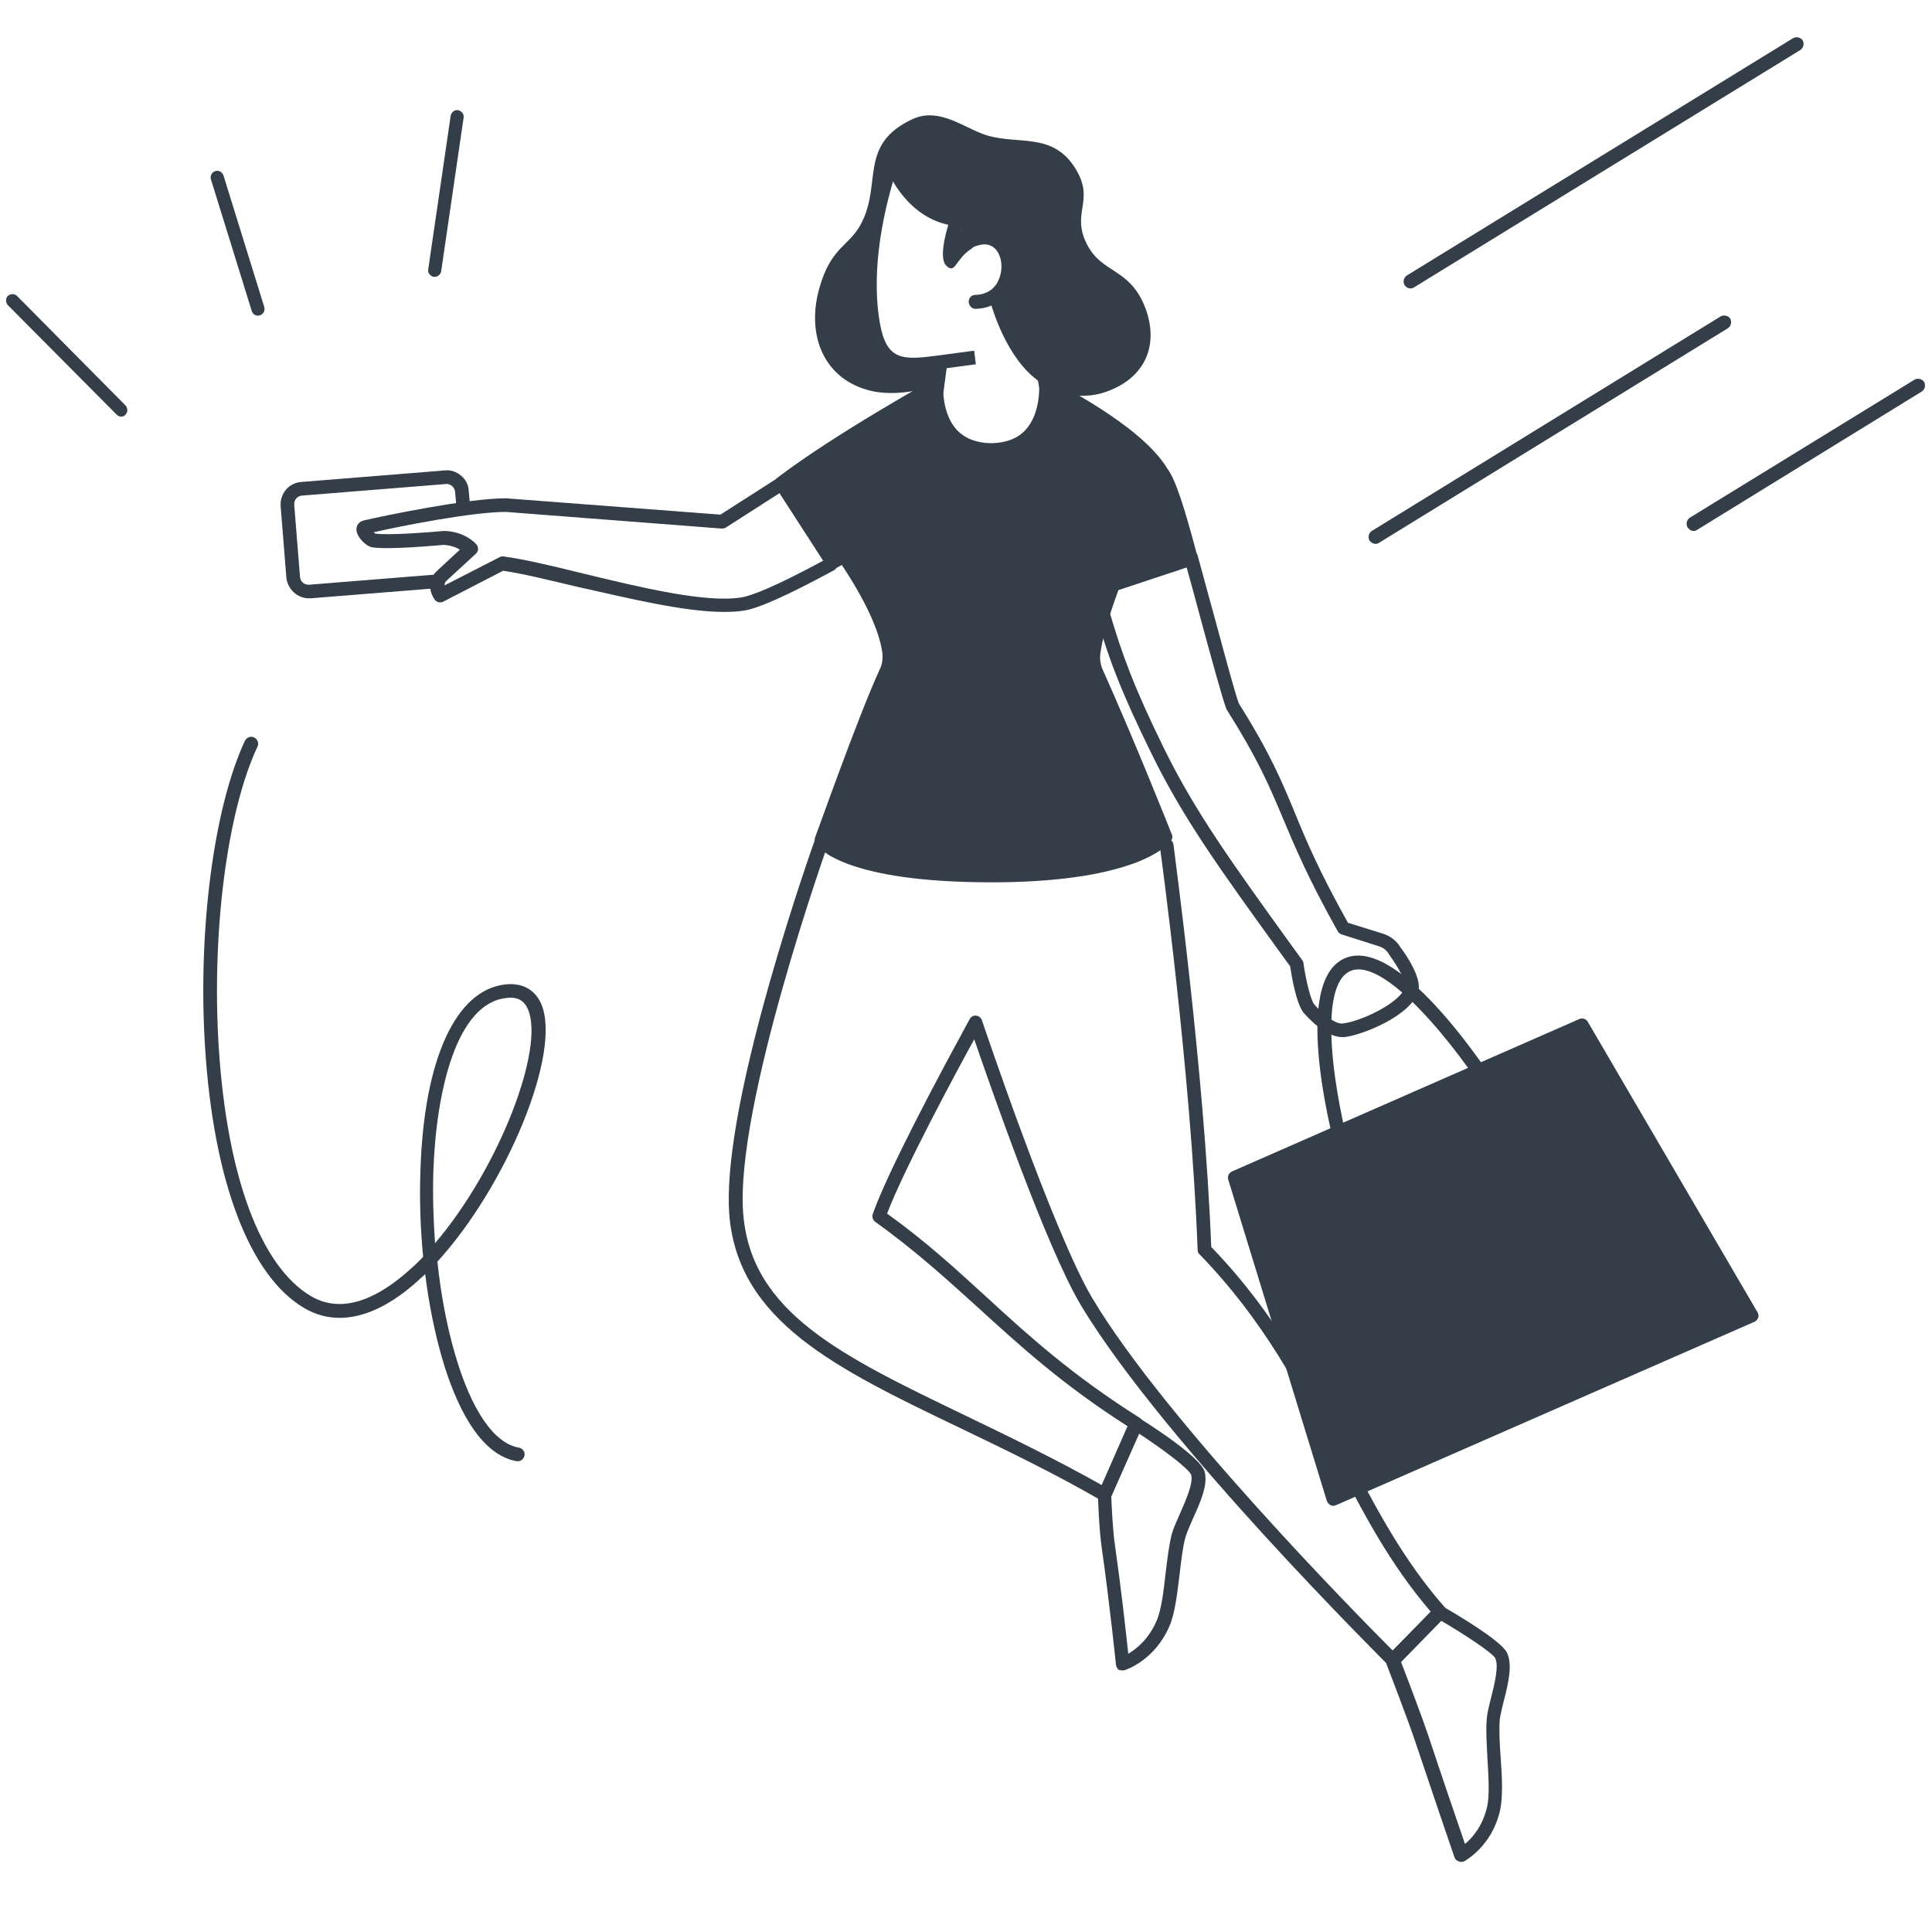 <?xml version="1.0" encoding="utf-8"?>
<svg width="320" height="320" viewBox="0 0 320 320" fill="none" xmlns="http://www.w3.org/2000/svg">
<path d="M51.154 99.099C51.267 99.099 51.323 99.099 51.436 99.099L72.506 97.409C73.126 97.353 73.577 96.789 73.52 96.169C73.464 95.55 72.957 95.099 72.281 95.155L51.211 96.846C50.422 96.902 49.746 96.338 49.69 95.55L48.732 83.606C48.675 82.817 49.239 82.141 50.028 82.085L73.859 80.169C74.253 80.113 74.591 80.282 74.873 80.507C75.154 80.733 75.323 81.071 75.38 81.465L75.605 84.057C75.661 84.677 76.225 85.127 76.844 85.071C77.464 85.015 77.915 84.451 77.859 83.832L77.633 81.24C77.577 80.282 77.126 79.381 76.337 78.761C75.605 78.141 74.647 77.803 73.689 77.916L49.858 79.832C47.83 80.001 46.366 81.747 46.478 83.775L47.436 95.719C47.661 97.634 49.295 99.099 51.154 99.099Z" fill="#333E48"/>
<path d="M119.886 101.352C121.126 101.352 122.252 101.296 123.267 101.127C125.745 100.733 130.703 98.479 138.083 94.479C138.647 94.197 138.816 93.521 138.534 92.958C138.252 92.395 137.576 92.225 137.013 92.507C128.112 97.352 124.45 98.648 122.929 98.93C116.957 99.944 106.14 97.296 96.562 94.986C91.548 93.747 86.816 92.62 83.436 92.169C83.21 92.113 82.985 92.169 82.76 92.282L73.633 96.958C73.633 96.733 73.689 96.451 73.914 96.225L78.816 91.719C79.266 91.324 79.323 90.592 78.872 90.141C78.816 90.028 76.957 88 73.576 87.944C73.52 87.944 73.464 87.944 73.464 87.944C71.097 88.169 64.506 88.676 62.196 88.395C62.14 88.338 62.027 88.282 61.858 88.169C66.252 87.155 78.196 84.789 83.774 84.789L119.548 87.549C119.774 87.549 120.055 87.493 120.224 87.38C120.224 87.38 124.788 84.451 130.421 80.845C130.929 80.507 131.098 79.831 130.76 79.268C130.421 78.761 129.745 78.592 129.182 78.93C124.45 81.972 120.45 84.507 119.323 85.24L83.83 82.535C83.774 82.535 83.774 82.535 83.717 82.535C77.52 82.535 63.661 85.409 60.281 86.197C59.492 86.366 58.985 86.986 59.041 87.775C59.097 88.958 60.619 90.479 61.633 90.648C64.506 91.099 72.562 90.31 73.464 90.254C74.647 90.31 75.548 90.648 76.168 91.042L72.224 94.704L72.168 94.761C70.591 96.451 71.379 98.479 71.999 99.324C72.337 99.775 72.9 99.888 73.407 99.662L83.323 94.535C86.534 94.986 91.041 96.113 95.83 97.24C104.168 99.099 113.351 101.352 119.886 101.352Z" fill="#333E48"/>
<path fill-rule="evenodd" clip-rule="evenodd" d="M144.509 64.79C136.565 63.043 133.523 55.719 135.664 47.888C137.636 40.677 140.791 40.846 142.762 36.789C146.03 30.254 142.255 23.944 151.044 19.775C155.157 17.86 158.706 20.508 162.368 22.029C168.058 24.395 174.312 21.353 178.312 28.226C181.298 33.409 177.354 35.268 180.058 40.508C182.481 45.24 186.875 44.395 189.467 50.423C192.002 56.395 190.255 62.254 183.495 64.79C178.199 66.761 173.636 64.564 171.213 62.48C166.03 58.142 163.946 49.635 163.946 49.635L167.101 43.325L165.354 40.057L160.903 40.113C160.903 40.113 159.439 37.578 158.086 37.409C150.199 36.395 147.044 28.339 147.044 28.339L144.734 38.029L144.002 49.578L145.692 57.86L151.439 60.282L155.608 59.888L155.889 63.494C156.002 63.606 149.692 65.916 144.509 64.79Z" fill="#333E48"/>
<path d="M151.379 61.522C152.788 61.522 154.253 61.296 155.717 61.127C157.464 60.902 161.633 60.339 161.633 60.339L161.351 58.085C161.351 58.085 157.126 58.648 155.436 58.874C149.52 59.662 146.872 59.775 145.746 53.578C144.112 44.282 146.534 34.029 148.844 27.043C149.013 26.479 148.731 25.803 148.112 25.634C147.492 25.465 146.872 25.747 146.703 26.367C144.281 33.578 141.802 44.282 143.548 53.972C144.619 60.169 147.717 61.522 151.379 61.522Z" fill="#333E48"/>
<path d="M161.579 51.154C161.635 51.154 161.635 51.154 161.579 51.154C164.508 51.097 166.818 49.407 167.72 46.703C168.678 43.999 167.945 40.9 166.086 39.323C165.072 38.478 162.818 37.407 159.269 39.435C158.706 39.773 158.537 40.45 158.875 40.957C159.213 41.464 159.889 41.689 160.396 41.351C161.635 40.619 163.382 39.999 164.621 41.013C165.804 41.971 166.199 44.055 165.579 45.914C165.241 46.985 164.227 48.788 161.523 48.844C160.903 48.844 160.396 49.407 160.452 50.027C160.508 50.703 161.016 51.154 161.579 51.154Z" fill="#333E48"/>
<path fill-rule="evenodd" clip-rule="evenodd" d="M157.296 36.508C157.296 36.508 155.212 42.536 156.733 44.001C158.254 45.522 158.254 42.874 160.845 41.24C162.705 40.113 157.296 36.508 157.296 36.508Z" fill="#333E48"/>
<path d="M173.241 64.959C173.297 64.959 173.41 64.959 173.466 64.959C174.086 64.846 174.48 64.226 174.368 63.607L172.058 52.057C171.945 51.438 171.325 51.043 170.706 51.156C170.086 51.269 169.691 51.888 169.804 52.508L172.114 64.057C172.283 64.564 172.734 64.959 173.241 64.959Z" fill="#333E48"/>
<path d="M155.154 65.804C155.718 65.804 156.225 65.41 156.281 64.847L156.901 60.171C156.957 59.551 156.563 58.987 155.943 58.931C155.323 58.875 154.76 59.269 154.704 59.889L154.084 64.565C154.028 65.185 154.422 65.748 155.042 65.804C155.042 65.804 155.098 65.804 155.154 65.804Z" fill="#333E48"/>
<path fill-rule="evenodd" clip-rule="evenodd" d="M290.141 217.917L220.845 248.284L204.507 195.044L262.028 169.805L290.141 217.917Z" fill="#333E48"/>
<path d="M220.845 249.409C221.014 249.409 221.126 249.353 221.295 249.296L290.591 218.93C290.873 218.818 291.098 218.536 291.211 218.254C291.324 217.972 291.267 217.634 291.098 217.353L262.986 169.24C262.704 168.733 262.084 168.564 261.577 168.789L204.056 194.029C203.549 194.254 203.267 194.817 203.436 195.381L219.774 248.62C219.887 248.902 220.112 249.184 220.394 249.296C220.563 249.409 220.732 249.409 220.845 249.409ZM288.507 217.409L221.577 246.761L205.859 195.663L261.521 171.212L288.507 217.409Z" fill="#333E48"/>
<path d="M223.04 194.195C223.152 194.195 223.265 194.195 223.378 194.139C223.998 193.969 224.336 193.35 224.167 192.73C220.955 181.575 218.026 163.04 223.772 160.786C229.406 158.589 241.068 173.068 247.096 182.702C247.434 183.209 248.11 183.378 248.674 183.04C249.181 182.702 249.35 182.026 249.012 181.462C247.321 178.758 232.11 155.04 222.927 158.646C213.406 162.364 221.068 190.139 221.969 193.293C222.138 193.857 222.589 194.195 223.04 194.195Z" fill="#333E48"/>
<path d="M222.309 171.775C222.421 171.775 222.59 171.775 222.703 171.775C225.914 171.38 233.858 168.113 234.928 164.113C235.492 161.972 232.9 158.141 231.999 156.958C231.323 155.831 230.309 155.042 229.069 154.648L223.267 152.845C218.534 144.394 216.337 139.211 214.478 134.648C212.281 129.352 210.365 124.732 205.182 116.507C204.506 114.592 203.041 109.183 201.351 102.93C200.393 99.38 199.323 95.606 198.365 92C198.196 91.38 197.576 91.042 196.957 91.211C196.337 91.38 195.999 92 196.168 92.62C197.182 96.225 198.196 100 199.154 103.549C200.9 109.972 202.421 115.493 203.098 117.352C203.154 117.409 203.154 117.521 203.21 117.578C208.337 125.69 210.252 130.197 212.45 135.437C214.421 140.113 216.619 145.409 221.576 154.254C221.689 154.479 221.971 154.704 222.196 154.761L228.393 156.732C229.126 156.958 229.689 157.409 230.083 158.085C230.083 158.141 230.14 158.141 230.14 158.197C231.717 160.338 232.957 162.761 232.731 163.493C232.055 165.972 225.633 169.127 222.421 169.521C221.238 169.69 219.098 168 217.689 166.366C217.069 165.634 216.281 162.254 215.886 159.493C215.886 159.324 215.774 159.155 215.661 158.986L213.858 156.507C203.943 142.761 197.971 134.479 192.844 124.056C187.717 113.634 185.802 108.225 183.774 101.352C183.605 100.732 182.985 100.394 182.365 100.563C181.745 100.732 181.407 101.352 181.576 101.972C183.605 109.014 185.633 114.479 190.816 125.014C196.055 135.662 202.083 144 212.055 157.803L213.689 160.056C213.914 161.578 214.703 166.31 215.943 167.775C216.562 168.451 219.492 171.775 222.309 171.775Z" fill="#333E48"/>
<path fill-rule="evenodd" clip-rule="evenodd" d="M147.212 107.942C146.48 102.928 142.987 96.787 139.776 92.055C139.156 92.393 138.48 92.787 137.86 93.126L129.41 80.055C138.818 72.844 155.156 63.773 155.156 63.773C155.156 63.773 154.367 74.365 164.114 74.478H164.339C174.029 74.309 173.297 63.773 173.297 63.773C173.297 63.773 188.395 71.154 192.452 78.196C194.029 80.112 196.057 88.112 197.297 92.506L184.395 96.787C182.818 100.957 181.522 105.013 181.128 107.999C180.959 109.126 181.128 110.309 181.635 111.323C186.931 123.097 193.015 138.534 193.015 138.534C193.015 138.534 188.452 144.957 164.17 144.957C139.888 144.957 136.057 139.097 136.057 139.097C136.057 139.097 143.043 119.21 146.705 111.323C147.212 110.309 147.381 109.126 147.212 107.942Z" fill="#333E48"/>
<path d="M164.226 146.14C174.423 146.14 182.479 145.013 188.169 142.872C192.507 141.182 193.859 139.436 193.972 139.267C194.197 138.928 194.254 138.534 194.085 138.196C194.028 138.027 187.888 122.59 182.648 110.928C182.254 110.083 182.141 109.126 182.254 108.224C182.592 105.689 183.606 102.196 185.24 97.745L197.634 93.633C198.197 93.464 198.536 92.844 198.366 92.281C198.197 91.773 198.085 91.21 197.916 90.59C196.282 84.562 194.761 79.436 193.352 77.633C189.071 70.365 174.366 63.154 173.747 62.816C173.409 62.647 172.958 62.647 172.62 62.872C172.282 63.097 172.113 63.492 172.113 63.886C172.113 63.943 172.395 68.45 169.859 71.21C168.564 72.619 166.648 73.351 164.282 73.407H164.057C161.69 73.351 159.831 72.619 158.479 71.21C155.944 68.45 156.226 63.943 156.226 63.886C156.226 63.492 156.057 63.097 155.719 62.872C155.381 62.647 154.93 62.647 154.592 62.816C154.423 62.928 138.085 71.999 128.733 79.154C128.282 79.492 128.169 80.168 128.451 80.675L136.902 93.745C137.24 94.252 137.859 94.421 138.423 94.14C138.761 93.971 139.099 93.745 139.437 93.576C143.268 99.379 145.634 104.393 146.141 108.112C146.254 109.069 146.141 110.027 145.69 110.928C142.085 118.759 135.324 137.971 134.986 138.759C134.874 139.097 134.93 139.436 135.099 139.774C135.55 140.45 140 146.14 164.226 146.14ZM191.719 138.309C190.197 139.605 183.775 143.886 164.226 143.886C144.789 143.886 138.817 140.055 137.409 138.872C138.648 135.379 144.564 118.816 147.775 111.886C148.395 110.59 148.564 109.182 148.395 107.83C147.775 103.548 145.183 98.083 140.733 91.492C140.395 90.985 139.775 90.872 139.268 91.154C138.93 91.323 138.592 91.492 138.31 91.717L131.043 80.393C138.592 74.759 149.972 68.168 154.141 65.745C154.31 67.661 154.93 70.534 156.958 72.731C158.705 74.647 161.127 75.605 164.169 75.661H164.451C167.493 75.605 169.916 74.647 171.662 72.731C173.69 70.534 174.31 67.548 174.479 65.689C178.423 67.773 188.507 73.464 191.606 78.816C191.662 78.872 191.662 78.928 191.719 78.985C192.958 80.506 194.817 87.21 195.888 91.21C195.944 91.436 196 91.661 196.057 91.83L184.169 95.773C183.831 95.886 183.606 96.112 183.493 96.45C181.634 101.295 180.564 105.182 180.169 107.943C180 109.295 180.169 110.647 180.733 111.886C185.183 122.027 190.479 135.21 191.719 138.309Z" fill="#333E48"/>
<path d="M233.633 47.772C233.858 47.772 234.027 47.716 234.196 47.603L298.196 8.279C298.704 7.941 298.873 7.265 298.591 6.702C298.253 6.195 297.577 6.026 297.013 6.308L233.013 45.632C232.506 45.97 232.337 46.646 232.619 47.209C232.901 47.603 233.239 47.772 233.633 47.772Z" fill="#333E48"/>
<path d="M227.83 90.084C228.056 90.084 228.225 90.027 228.394 89.915L286.196 54.365C286.704 54.027 286.873 53.351 286.591 52.788C286.253 52.281 285.577 52.112 285.013 52.394L227.211 87.943C226.704 88.281 226.535 88.957 226.816 89.52C227.098 89.858 227.436 90.084 227.83 90.084Z" fill="#333E48"/>
<path d="M280.507 87.944C280.732 87.944 280.901 87.888 281.07 87.775L318.31 64.846C318.817 64.508 318.986 63.832 318.704 63.268C318.366 62.761 317.69 62.592 317.127 62.874L279.887 85.747C279.38 86.085 279.211 86.761 279.493 87.325C279.775 87.719 280.113 87.944 280.507 87.944Z" fill="#333E48"/>
<path d="M85.747 242.029C86.31 242.029 86.761 241.635 86.874 241.071C86.986 240.452 86.536 239.888 85.972 239.776C81.86 239.1 78.085 233.635 75.381 224.339C74.029 219.719 73.015 214.423 72.451 208.959C83.888 196.452 93.127 174.254 89.634 166.254C88.62 163.945 86.536 162.761 83.775 163.043C75.493 163.888 70.198 175.438 69.634 193.973C69.465 198.649 69.634 203.494 70.085 208.17C69.296 209.015 68.508 209.747 67.662 210.48C63.437 214.254 57.24 218.029 51.55 214.705C43.156 209.804 37.578 194.761 36.226 173.409C35.043 154.48 37.578 134.48 42.648 123.663C42.93 123.1 42.648 122.423 42.085 122.142C41.522 121.86 40.846 122.142 40.564 122.705C35.381 133.804 32.733 154.254 33.972 173.578C35.381 195.663 41.353 211.381 50.423 216.677C55.831 219.832 62.367 218.311 69.184 212.17C69.578 211.776 70.029 211.438 70.423 211.043C71.043 216.001 72.001 220.733 73.24 225.015C75.325 232.17 79.212 240.959 85.634 242.029C85.634 242.029 85.691 242.029 85.747 242.029ZM84.508 165.24C85.972 165.24 86.874 165.86 87.437 167.156C90.254 173.578 82.761 193.353 72.057 205.916C71.775 201.973 71.662 198.029 71.775 194.085C72.226 180.733 75.606 166.142 83.888 165.297C84.113 165.297 84.338 165.24 84.508 165.24Z" fill="#333E48"/>
<path d="M71.999 45.857C72.506 45.857 72.956 45.463 73.069 44.956L76.787 19.491C76.9 18.928 76.449 18.364 75.886 18.252C75.323 18.139 74.759 18.59 74.647 19.153L70.928 44.618C70.816 45.181 71.266 45.745 71.83 45.857C71.942 45.801 71.999 45.857 71.999 45.857Z" fill="#333E48"/>
<path d="M42.706 52.28C42.819 52.28 42.932 52.28 43.044 52.224C43.608 52.055 43.946 51.435 43.777 50.872L37.016 29.069C36.847 28.506 36.227 28.168 35.664 28.337C35.101 28.506 34.763 29.125 34.932 29.689L41.692 51.492C41.861 51.999 42.255 52.28 42.706 52.28Z" fill="#333E48"/>
<path d="M20.058 69.014C20.339 69.014 20.621 68.902 20.79 68.677C21.184 68.282 21.184 67.606 20.79 67.155L2.818 49.014C2.424 48.62 1.748 48.62 1.297 49.014C0.903 49.409 0.903 50.085 1.297 50.536L19.325 68.677C19.551 68.902 19.832 69.014 20.058 69.014Z" fill="#333E48"/>
<path d="M185.97 276.676C186.083 276.676 186.196 276.676 186.308 276.619C186.534 276.563 191.266 274.985 193.689 269.352C194.646 267.154 194.984 263.887 195.379 260.732C195.66 258.422 195.886 256.281 196.336 254.647C196.562 253.859 197.069 252.732 197.576 251.549C198.815 248.845 200.167 245.802 199.491 243.662C199.266 242.929 197.745 240.619 188.787 234.929C188.505 234.76 188.167 234.704 187.829 234.816C187.491 234.929 187.266 235.154 187.153 235.436L181.97 247.211C181.914 247.38 181.858 247.549 181.858 247.718C181.858 247.943 182.027 253.239 182.477 256.338C183.717 264.957 184.843 275.718 184.843 275.774C184.9 276.112 185.069 276.394 185.351 276.619C185.576 276.619 185.745 276.676 185.97 276.676ZM188.674 237.464C192.731 240.112 196.956 243.323 197.294 244.281C197.689 245.633 196.393 248.507 195.491 250.591C194.928 251.887 194.365 253.07 194.083 254.084C193.632 255.887 193.35 258.14 193.069 260.507C192.731 263.492 192.393 266.591 191.548 268.507C190.252 271.492 188.224 273.126 186.872 273.915C186.534 270.591 185.632 262.647 184.674 255.943C184.28 253.352 184.111 248.957 184.055 247.831L188.674 237.464Z" fill="#333E48"/>
<path d="M230.703 276.167C230.985 276.167 231.323 276.054 231.492 275.829L239.323 267.829C239.717 267.378 239.774 266.758 239.379 266.308C232.281 258.251 227.717 249.463 222.929 240.167C217.238 229.125 211.379 217.688 200.619 206.533C199.492 177.294 194.365 140.28 194.365 139.885C194.253 139.266 193.689 138.815 193.069 138.927C192.45 139.04 191.999 139.604 192.112 140.223C192.168 140.618 197.295 177.857 198.365 207.04C198.365 207.322 198.478 207.604 198.703 207.773C209.407 218.815 215.267 230.195 220.957 241.181C225.633 250.308 230.084 258.927 237.013 266.984L230.703 273.406C225.182 267.885 192.9 235.153 180.9 214.984C174.422 204.054 162.76 169.35 162.647 169.012C162.478 168.561 162.14 168.28 161.689 168.223C161.238 168.167 160.844 168.392 160.619 168.787C160.619 168.787 160.168 169.575 159.492 170.871C159.21 171.435 159.379 172.111 159.943 172.392C160.45 172.674 161.013 172.505 161.351 172.111C164.168 180.28 173.295 206.533 178.985 216.111C185.915 227.716 199.379 243.322 209.464 254.364C220.393 266.308 229.802 275.66 229.915 275.773C230.084 276.054 230.365 276.167 230.703 276.167Z" fill="#333E48"/>
<path d="M182.986 248.675C183.099 248.675 183.211 248.675 183.324 248.619C183.606 248.506 183.888 248.281 184 247.999L189.183 236.224C189.409 235.717 189.24 235.097 188.733 234.816C177.578 227.773 170.366 221.238 163.38 214.816C158.197 210.083 153.296 205.576 146.93 201.013C149.69 193.689 158.648 177.069 161.409 172.055C161.69 171.492 161.521 170.816 160.958 170.534C160.395 170.252 159.719 170.421 159.437 170.985C155.719 177.745 146.93 194.252 144.564 201.069C144.395 201.52 144.564 202.083 144.958 202.365C151.55 207.097 156.564 211.661 161.916 216.506C168.789 222.759 175.888 229.295 186.761 236.224L182.479 245.971C174.648 241.576 166.93 237.858 160.057 234.534C139.324 224.562 124.395 217.407 123.099 201.013C121.69 183.21 137.127 139.83 137.296 139.379C137.521 138.816 137.183 138.14 136.62 137.914C136.057 137.689 135.38 138.027 135.155 138.59C135.099 138.703 131.155 149.745 127.437 162.872C122.423 180.562 120.226 193.464 120.789 201.126C122.197 218.816 138.423 226.647 158.986 236.506C166.479 240.112 174.254 243.83 182.366 248.506C182.592 248.619 182.817 248.675 182.986 248.675Z" fill="#333E48"/>
<path d="M242.027 308.395C242.196 308.395 242.365 308.339 242.534 308.283C242.703 308.17 247.097 305.804 248.45 299.888C248.957 297.578 248.788 294.311 248.562 291.156C248.393 288.846 248.281 286.705 248.393 285.015C248.45 284.17 248.788 282.987 249.069 281.747C249.802 278.931 250.59 275.663 249.576 273.691C248.506 271.663 241.238 267.381 238.985 266.085C238.534 265.804 237.971 265.916 237.633 266.254L229.802 274.254C229.52 274.592 229.407 275.043 229.576 275.438C229.633 275.55 233.295 285.128 234.252 288.001C237.013 296.226 240.844 307.494 240.9 307.607C241.013 307.945 241.238 308.17 241.576 308.283C241.745 308.339 241.858 308.395 242.027 308.395ZM238.703 268.452C242.759 270.818 247.154 273.747 247.661 274.649C248.281 275.888 247.548 278.931 246.985 281.128C246.647 282.48 246.309 283.776 246.252 284.79C246.083 286.649 246.252 288.846 246.365 291.212C246.534 294.198 246.759 297.297 246.309 299.269C245.576 302.48 243.83 304.452 242.647 305.409C241.52 302.142 238.647 293.747 236.506 287.269C235.661 284.733 232.957 277.578 232.055 275.269L238.703 268.452Z" fill="#333E48"/>
</svg>
